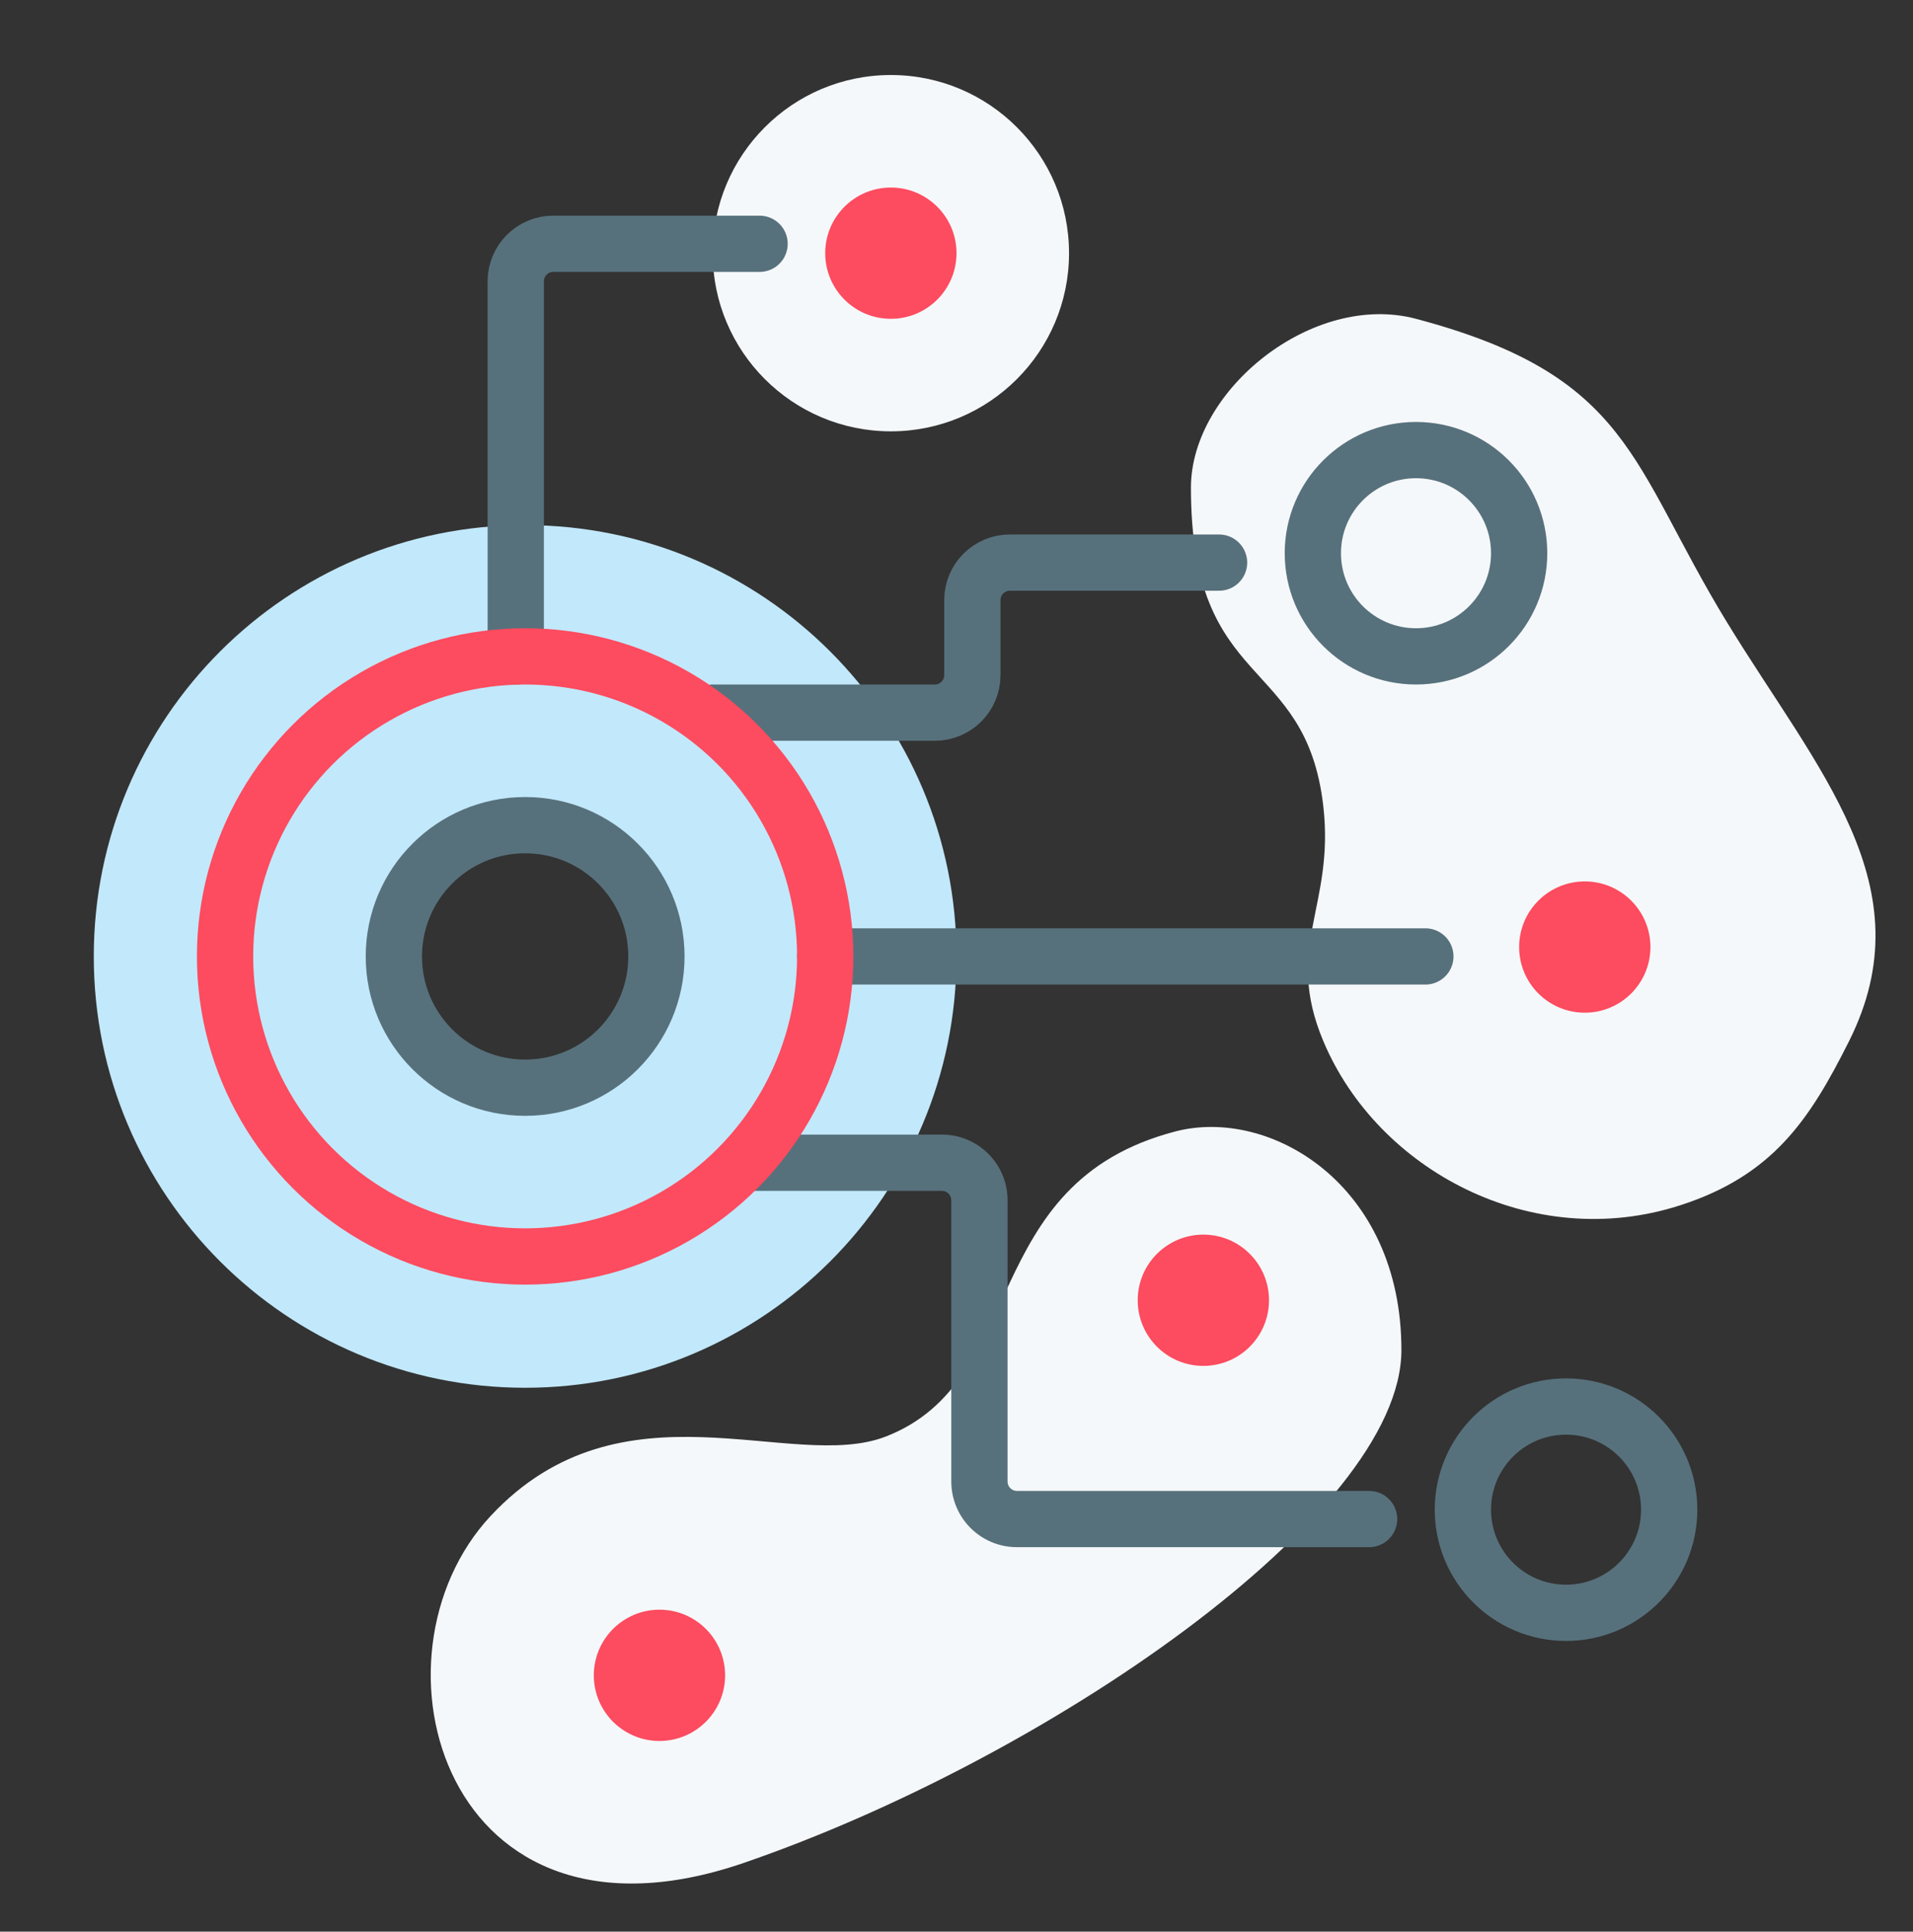 <svg width="102" height="103" viewBox="0 0 102 103" fill="none" xmlns="http://www.w3.org/2000/svg">
<rect x="0" y="0" width="102" height="103" fill="#333333" stroke="none"/>
<path fill-rule="evenodd" clip-rule="evenodd" d="M28 74C40.703 74 51 63.703 51 51C51 38.297 40.703 28 28 28C15.297 28 5 38.297 5 51C5 63.703 15.297 74 28 74ZM28 58C31.866 58 35 54.866 35 51C35 47.134 31.866 44 28 44C24.134 44 21 47.134 21 51C21 54.866 24.134 58 28 58Z" fill="#C2E8FB"/>
<circle cx="28" cy="51" r="7" stroke="#57717C" stroke-width="3"/>
<path d="M75.5 17C70 15.542 63.5 20.793 63.5 26C63.5 36.947 69.631 34.852 70.559 43C71.168 48.343 68.442 50.476 70.559 55.516C73.454 62.408 81.705 66.814 89.581 64.272C94.515 62.68 96.48 59.73 98.591 55.516C102.719 47.273 96.933 41.122 92.083 33.185C86.932 24.755 86.987 20.046 75.5 17Z" fill="#F5F8FA"/>
<path d="M74.722 71.988C74.722 63.142 67.699 59.014 62.662 60.334C52.072 63.108 54.873 73.639 47.227 76.602C42.213 78.545 33.162 73.334 26.162 80.834C19.162 88.334 23.662 104.834 39.662 99.334C55.662 93.834 74.722 80.834 74.722 71.988Z" fill="#F5F8FA"/>
<circle cx="75.5" cy="29.5" r="5.5" stroke="#57717C" stroke-width="3"/>
<circle cx="83.5" cy="80.5" r="5.5" stroke="#57717C" stroke-width="3"/>
<circle cx="64.162" cy="69.334" r="3.5" fill="#FD4B5F"/>
<circle cx="84.5" cy="50.5" r="3.5" fill="#FD4B5F"/>
<circle cx="47.5" cy="13.5" r="9.5" fill="#F5F8FA"/>
<circle cx="47.5" cy="13.5" r="3.5" fill="#FD4B5F"/>
<circle cx="35.162" cy="89.334" r="3.5" fill="#FD4B5F"/>
<path d="M44 51L76 51" stroke="#57717C" stroke-width="3" stroke-linecap="round"/>
<path d="M65 30H53.846C52.742 30 51.846 30.895 51.846 32V36C51.846 37.105 50.951 38 49.846 38H38" stroke="#57717C" stroke-width="3" stroke-linecap="round"/>
<path d="M73 79.5C73.828 79.5 74.5 80.172 74.5 81C74.5 81.828 73.828 82.5 73 82.5V79.5ZM40 63.5C39.172 63.5 38.5 62.828 38.5 62C38.5 61.172 39.172 60.5 40 60.5V63.5ZM53.722 64V79H50.722V64H53.722ZM54.222 79.5H73V82.5H54.222V79.5ZM50.222 63.5H40V60.5H50.222V63.5ZM53.722 79C53.722 79.276 53.946 79.5 54.222 79.5V82.5C52.289 82.5 50.722 80.933 50.722 79H53.722ZM50.722 64C50.722 63.724 50.498 63.5 50.222 63.5V60.5C52.155 60.5 53.722 62.067 53.722 64H50.722Z" fill="#57717C"/>
<path d="M27.5 35V15C27.5 13.895 28.395 13 29.5 13H40.5" stroke="#57717C" stroke-width="3" stroke-linecap="round"/>
<circle cx="28" cy="51" r="16" stroke="#FD4B5F" stroke-width="3"/>
</svg>
